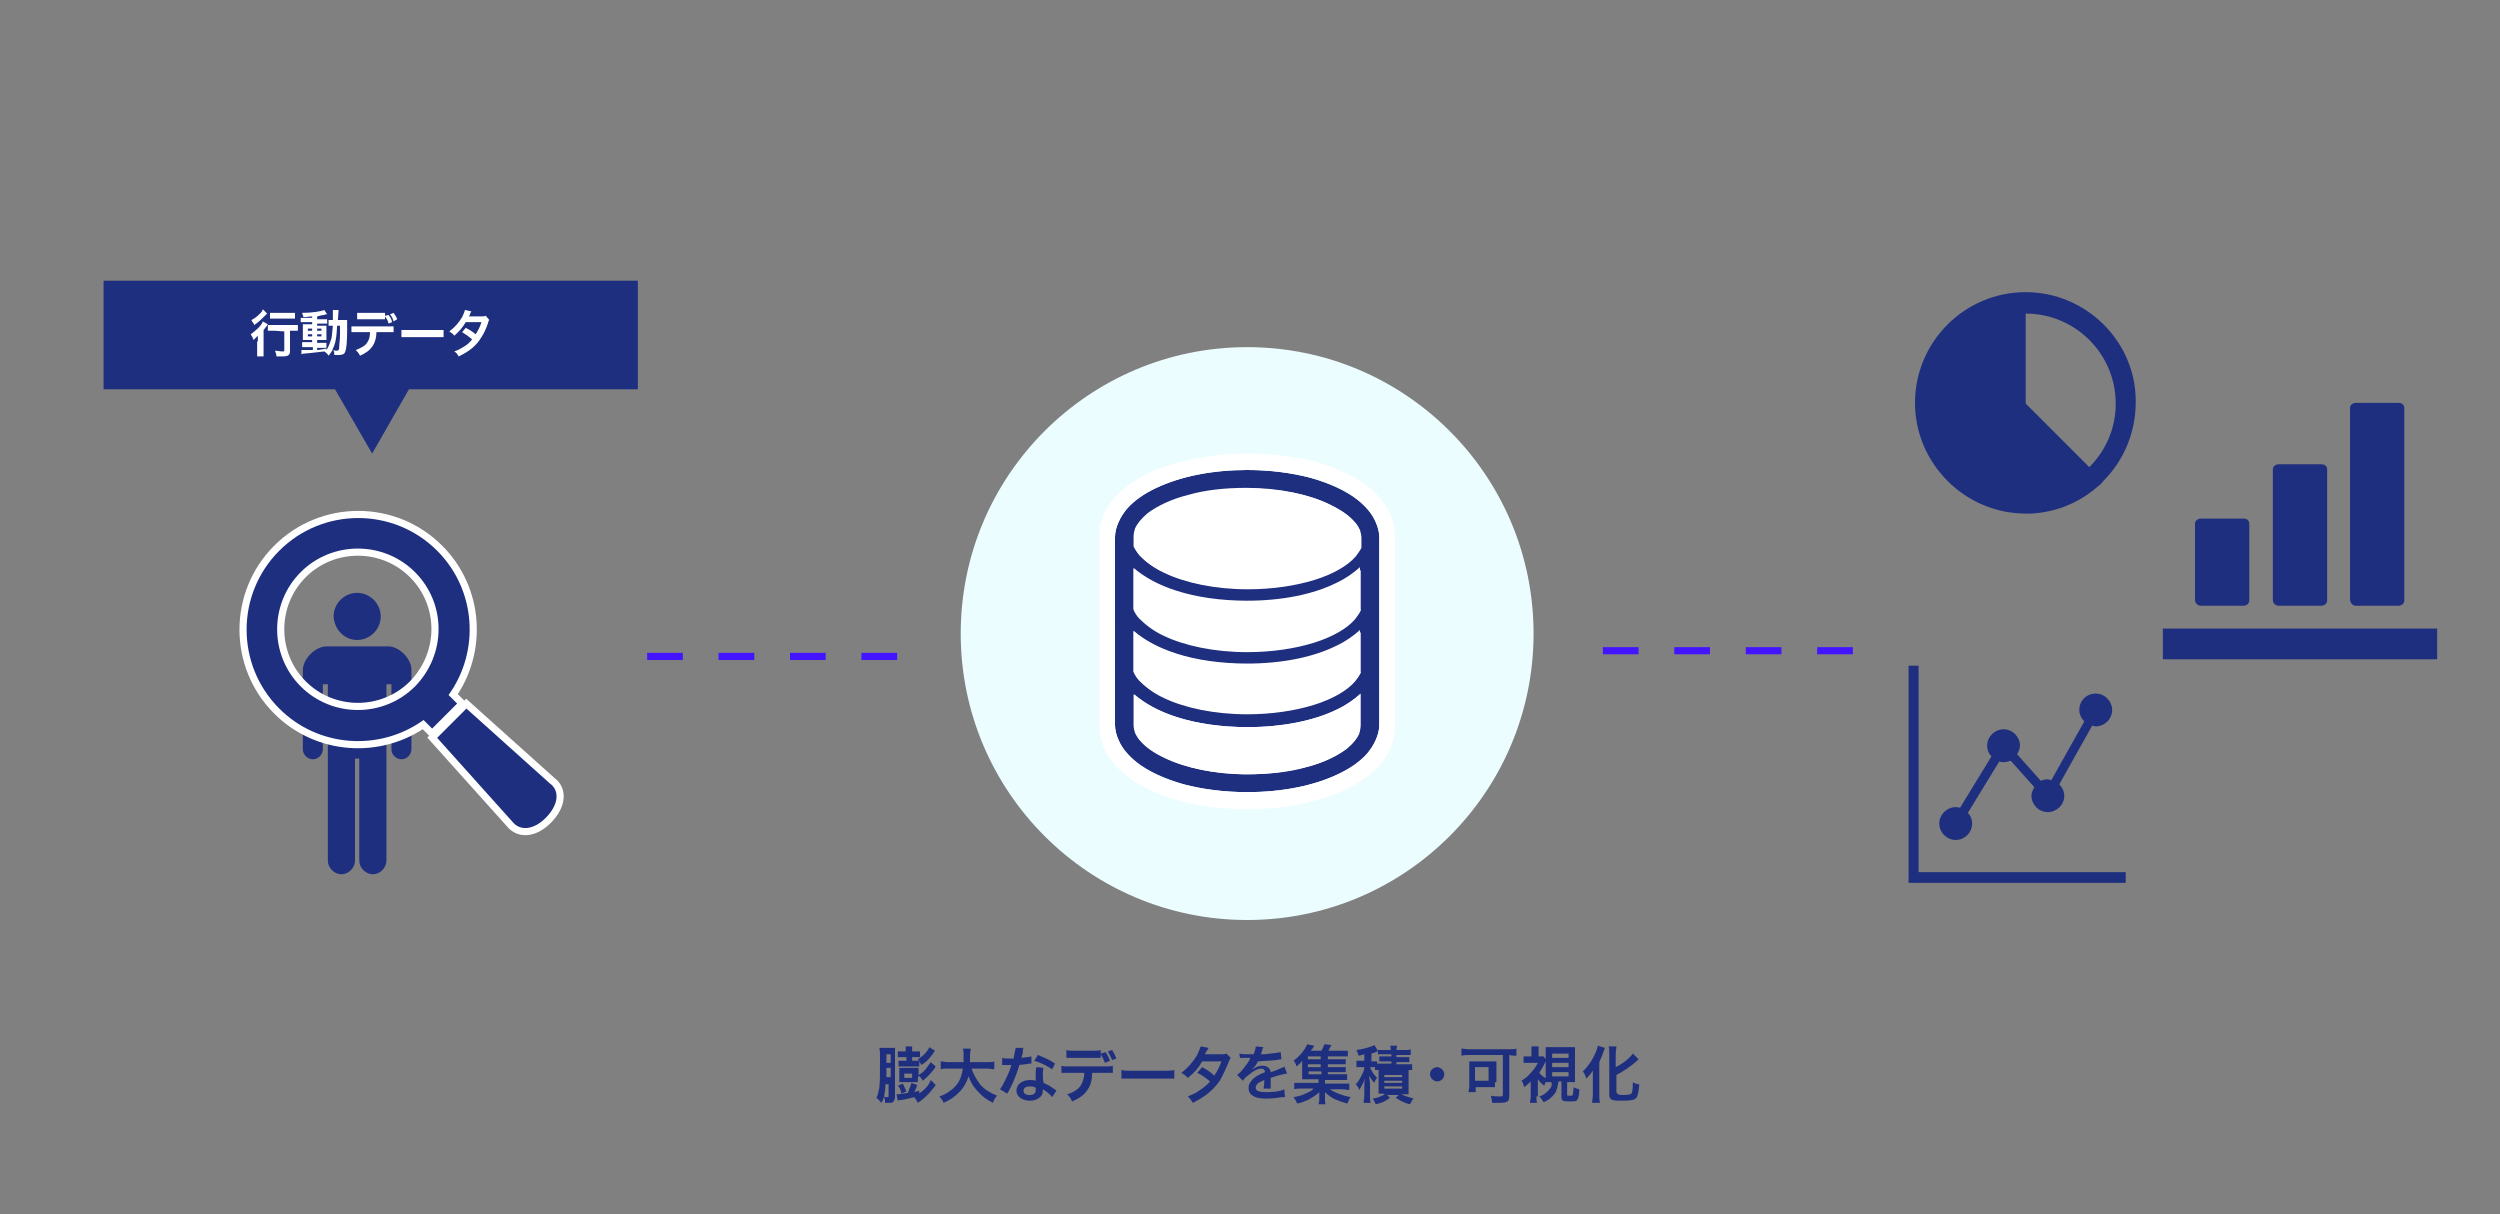 <?xml version="1.0" encoding="utf-8"?>
<!-- Generator: Adobe Illustrator 25.3.1, SVG Export Plug-In . SVG Version: 6.00 Build 0)  -->
<svg version="1.1" id="レイヤー_1" xmlns="http://www.w3.org/2000/svg" xmlns:xlink="http://www.w3.org/1999/xlink" x="0px"
	 y="0px" viewBox="0 0 350 170" style="enable-background:new 0 0 350 170;" xml:space="preserve">
<rect x="0" y="0" width="350" height="170" fill="#808080" stroke="none"/>
<style type="text/css">
	.st0{fill:#1F2F7F;}
	.st1{fill:#EBFDFF;}
	.st2{fill:#FFFFFF;}
	.st3{fill:#4315FF;}
	.st4{fill:none;stroke:#FFFFFF;stroke-width:2;}
</style>
<g>
	<path class="st0" d="M50,89.6c1.8,0,3.3-1.5,3.3-3.3c0-1.8-1.5-3.3-3.3-3.3c-1.8,0-3.3,1.5-3.3,3.3C46.8,88.1,48.2,89.6,50,89.6z"
		/>
	<path class="st0" d="M54.4,90.5h-8.7c-1.6,0-3.3,1.8-3.3,3.3v11.1c0,0.8,0.7,1.4,1.4,1.4c0.8,0,1.4-0.7,1.4-1.4v-9.1h0.7v24.7
		c0,1,0.9,1.9,1.9,1.9s1.9-0.9,1.9-1.9v-14.3h0.6v14.3c0,1,0.9,1.9,1.9,1.9s1.9-0.9,1.9-1.9V95.8h0.7v9.1c0,0.8,0.7,1.4,1.4,1.4
		c0.8,0,1.4-0.7,1.4-1.4V93.9C57.7,92.3,55.9,90.5,54.4,90.5z"/>
</g>
<circle class="st1" cx="174.6" cy="88.7" r="40.1"/>
<g>
	<g>
		<path class="st2" d="M190.5,97.2c-0.9,0.8-2,1.6-3.3,2.2c-3.3,1.5-7.7,2.5-12.5,2.5c-3.6,0-7-0.5-9.9-1.4c-2.5-0.8-4.5-1.9-6-3.2
			v4.3c0,0.4,0.1,0.7,0.2,1.1c0.2,0.4,0.4,0.8,0.8,1.2c0.7,0.8,1.8,1.6,3.3,2.3c2.9,1.4,7,2.3,11.6,2.3c3,0,5.8-0.4,8.2-1
			s4.4-1.6,5.7-2.6c0.9-0.7,1.5-1.4,1.7-2.1c0.2-0.4,0.2-0.8,0.2-1.1l0,0V97.2z"/>
		<path class="st2" d="M190.5,97.2v4.4l0,0c0,0.4-0.1,0.7-0.2,1.1c-0.3,0.7-0.9,1.4-1.7,2.1c-1.3,1-3.3,2-5.7,2.6
			c-2.4,0.7-5.2,1-8.2,1l0,0l0,0c-4.6,0-8.7-0.9-11.6-2.3c-1.4-0.7-2.6-1.5-3.3-2.3c-0.4-0.4-0.6-0.8-0.8-1.2
			c-0.2-0.4-0.2-0.8-0.2-1.1v-4.3c1.5,1.3,3.5,2.4,6,3.2c2.8,0.9,6.2,1.4,9.9,1.4c4.9,0,9.3-0.9,12.5-2.5
			C188.5,98.7,189.6,98,190.5,97.2 M192.8,91.9l-3.9,3.6c-0.7,0.7-1.7,1.3-2.8,1.8c-3.1,1.4-7.2,2.2-11.5,2.2
			c-3.3,0-6.5-0.5-9.2-1.3c-2.2-0.7-4-1.6-5.1-2.7l-3.9-3.5v5.3v4.3c0,0.7,0.1,1.4,0.4,2c0.3,0.6,0.7,1.2,1.2,1.8
			c0.9,1.1,2.3,2,4,2.8c3.4,1.6,7.8,2.5,12.5,2.5c3.1,0,6.2-0.4,8.8-1.1s4.9-1.8,6.5-3c1.2-0.9,2-1.9,2.5-3c0.3-0.7,0.4-1.3,0.4-2
			v-4.4L192.8,91.9L192.8,91.9z"/>
	</g>
	<g>
		<path class="st2" d="M174.6,84.3c-3.6,0-7-0.5-9.9-1.4c-2.5-0.8-4.5-1.9-6-3.2v5.7c0.2,0.4,0.4,0.8,0.8,1.2
			c0.8,0.8,1.9,1.7,3.4,2.4c2.9,1.4,7.1,2.3,11.7,2.3c3.5,0,6.7-0.5,9.3-1.3s4.7-2,5.8-3.3c0.3-0.4,0.6-0.8,0.8-1.2v-5.7
			c-0.9,0.8-2,1.6-3.3,2.2C183.9,83.3,179.5,84.3,174.6,84.3z"/>
		<path class="st2" d="M190.5,79.6v5.7c-0.2,0.4-0.4,0.8-0.8,1.2c-1.1,1.3-3.2,2.5-5.8,3.3s-5.8,1.3-9.3,1.3l0,0l0,0
			c-4.6,0-8.8-0.9-11.7-2.3c-1.5-0.7-2.6-1.5-3.4-2.4c-0.3-0.4-0.6-0.8-0.8-1.2v-5.7c1.5,1.3,3.5,2.4,6,3.2c2.8,0.9,6.2,1.4,9.9,1.4
			c4.9,0,9.3-0.9,12.5-2.5C188.5,81.2,189.6,80.4,190.5,79.6 M192.8,74.3l-3.9,3.6c-0.7,0.7-1.7,1.3-2.8,1.8
			c-3.1,1.4-7.2,2.2-11.5,2.2c-3.3,0-6.5-0.5-9.2-1.3c-2.2-0.7-4-1.6-5.1-2.7l-3.9-3.5v5.3v5.7v0.5l0.2,0.5c0.3,0.6,0.7,1.2,1.2,1.7
			c1,1.1,2.4,2.1,4.1,2.9c3.4,1.6,7.9,2.5,12.7,2.5c3.6,0,7.1-0.5,10-1.5c3-0.9,5.4-2.3,6.8-4c0.5-0.5,0.9-1.1,1.2-1.7l0.2-0.5v-0.5
			v-5.7V74.3L192.8,74.3z"/>
	</g>
	<g>
		<path class="st2" d="M174.6,93c-3.6,0-7-0.5-9.9-1.4c-2.5-0.8-4.5-1.9-6-3.2v5.7c0.2,0.4,0.4,0.8,0.8,1.2c0.8,0.8,1.9,1.7,3.4,2.4
			c2.9,1.4,7.1,2.3,11.7,2.3c3.5,0,6.7-0.5,9.3-1.3s4.7-2,5.8-3.3c0.3-0.4,0.6-0.8,0.8-1.2v-5.7c-0.9,0.8-2,1.6-3.3,2.2
			C183.9,92.1,179.5,93,174.6,93z"/>
		<path class="st2" d="M190.5,88.4v5.7c-0.2,0.4-0.4,0.8-0.8,1.2c-1.1,1.3-3.2,2.5-5.8,3.3s-5.8,1.3-9.3,1.3l0,0l0,0
			c-4.6,0-8.8-0.9-11.7-2.3c-1.5-0.7-2.6-1.5-3.4-2.4c-0.3-0.4-0.6-0.8-0.8-1.2v-5.7c1.5,1.3,3.5,2.4,6,3.2c2.8,0.9,6.2,1.4,9.9,1.4
			c4.9,0,9.3-0.9,12.5-2.5C188.5,89.9,189.6,89.2,190.5,88.4 M192.8,83.1l-3.9,3.6c-0.7,0.7-1.7,1.3-2.8,1.8
			c-3.1,1.4-7.2,2.2-11.5,2.2c-3.3,0-6.5-0.5-9.2-1.3c-2.2-0.7-4-1.6-5.1-2.7l-3.9-3.5v5.3v5.7v0.5l0.2,0.5c0.3,0.6,0.7,1.2,1.2,1.7
			c1,1.1,2.4,2.1,4.1,2.9c3.4,1.6,7.9,2.5,12.7,2.5c3.6,0,7.1-0.5,10-1.5c3-0.9,5.4-2.4,6.8-4c0.5-0.5,0.9-1.1,1.2-1.7l0.2-0.5v-0.5
			v-5.7V83.1L192.8,83.1z"/>
	</g>
	<g>
		<path class="st2" d="M189.5,72.9c-0.7-0.8-1.8-1.6-3.3-2.3c-2.9-1.4-7-2.3-11.6-2.3c-3,0-5.8,0.4-8.2,1s-4.4,1.6-5.7,2.6
			c-0.9,0.7-1.5,1.4-1.7,2.1c-0.2,0.4-0.2,0.8-0.2,1.1v1.4c0.2,0.4,0.4,0.8,0.8,1.2c0.8,0.8,1.9,1.7,3.4,2.4
			c2.9,1.4,7.1,2.3,11.7,2.3c3.5,0,6.7-0.5,9.3-1.3s4.7-2,5.8-3.3c0.3-0.4,0.6-0.8,0.8-1.2v-1.4c0-0.4-0.1-0.7-0.2-1.1
			C190.1,73.7,189.8,73.3,189.5,72.9z"/>
		<path class="st2" d="M174.7,68.4c4.6,0,8.7,0.9,11.6,2.3c1.4,0.7,2.6,1.5,3.3,2.3c0.4,0.4,0.6,0.8,0.8,1.2
			c0.2,0.4,0.2,0.8,0.2,1.1v1.4c-0.2,0.4-0.4,0.8-0.8,1.2c-1.1,1.3-3.2,2.5-5.8,3.3s-5.8,1.3-9.3,1.3l0,0l0,0
			c-4.6,0-8.8-0.9-11.7-2.3c-1.5-0.7-2.6-1.5-3.4-2.4c-0.3-0.4-0.6-0.8-0.8-1.2v-1.4c0-0.4,0.1-0.7,0.2-1.1c0.3-0.7,0.9-1.4,1.7-2.1
			c1.3-1,3.3-2,5.7-2.6C168.8,68.7,171.6,68.4,174.7,68.4C174.6,68.4,174.6,68.4,174.7,68.4C174.6,68.4,174.6,68.4,174.7,68.4
			 M174.7,66L174.7,66L174.7,66c-3.1,0-6.2,0.4-8.8,1.1s-4.9,1.8-6.5,3c-1.2,0.9-2,1.9-2.5,3c-0.3,0.7-0.4,1.3-0.4,2v1.4V77l0.2,0.5
			c0.3,0.6,0.7,1.2,1.2,1.7c1,1.1,2.4,2.1,4.1,2.9c3.4,1.6,7.9,2.5,12.7,2.5c3.6,0,7.1-0.5,10-1.5c3-0.9,5.4-2.4,6.8-4
			c0.5-0.5,0.9-1.1,1.2-1.7l0.2-0.5v-0.5V75c0-0.7-0.1-1.4-0.4-2c-0.3-0.6-0.7-1.2-1.2-1.8c-0.9-1.1-2.3-2-4-2.8
			C183.8,66.9,179.4,66,174.7,66L174.7,66z"/>
	</g>
	<g>
		<path class="st0" d="M190.1,70c-1.7-1.3-3.9-2.3-6.6-3.1c-2.6-0.7-5.7-1.1-8.9-1.1c-4.9,0-9.3,0.9-12.7,2.5
			c-1.7,0.8-3.1,1.7-4.1,2.9c-0.5,0.6-0.9,1.2-1.2,1.9c-0.3,0.7-0.5,1.4-0.5,2.1v26.3c0,0.7,0.2,1.5,0.5,2.1
			c0.5,1.2,1.4,2.2,2.5,3.1c1.7,1.3,3.9,2.3,6.6,3.1c2.6,0.7,5.7,1.1,8.9,1.1c4.9,0,9.3-0.9,12.7-2.5c1.7-0.8,3.1-1.7,4.1-2.9
			c0.5-0.6,0.9-1.2,1.2-1.9c0.3-0.7,0.5-1.4,0.5-2.1V75.2c0-0.7-0.2-1.5-0.5-2.1C192.1,71.9,191.2,70.9,190.1,70z M190.3,102.7
			c-0.3,0.7-0.9,1.4-1.7,2.1c-1.3,1-3.3,2-5.7,2.6c-2.4,0.7-5.2,1-8.2,1c-4.6,0-8.7-0.9-11.6-2.3c-1.4-0.7-2.6-1.5-3.3-2.3
			c-0.4-0.4-0.6-0.8-0.8-1.2c-0.2-0.4-0.2-0.8-0.2-1.1v-4.3c1.5,1.3,3.5,2.4,6,3.2c2.8,0.9,6.2,1.4,9.9,1.4c4.9,0,9.3-0.9,12.5-2.5
			c1.3-0.6,2.4-1.4,3.3-2.2v4.4l0,0C190.5,101.9,190.4,102.3,190.3,102.7z M190.5,94.1c-0.2,0.4-0.4,0.8-0.8,1.2
			c-1.1,1.3-3.2,2.5-5.8,3.3s-5.8,1.3-9.3,1.3c-4.6,0-8.8-0.9-11.7-2.3c-1.5-0.7-2.6-1.5-3.4-2.4c-0.3-0.4-0.6-0.8-0.8-1.2v-5.7
			c1.5,1.3,3.5,2.4,6,3.2c2.8,0.9,6.2,1.4,9.9,1.4c4.9,0,9.3-0.9,12.5-2.5c1.3-0.6,2.4-1.4,3.3-2.2v5.9H190.5z M190.5,85.3
			c-0.2,0.4-0.4,0.8-0.8,1.2c-1.1,1.3-3.2,2.5-5.8,3.3s-5.8,1.3-9.3,1.3c-4.6,0-8.8-0.9-11.7-2.3c-1.5-0.7-2.6-1.5-3.4-2.4
			c-0.3-0.4-0.6-0.8-0.8-1.2v-5.7c1.5,1.3,3.5,2.4,6,3.2c2.8,0.9,6.2,1.4,9.9,1.4c4.9,0,9.3-0.9,12.5-2.5c1.3-0.6,2.4-1.4,3.3-2.2
			v5.9H190.5z M190.5,76.6c-0.2,0.4-0.4,0.8-0.8,1.2c-1.1,1.3-3.2,2.5-5.8,3.3s-5.8,1.3-9.3,1.3c-4.6,0-8.8-0.9-11.7-2.3
			c-1.5-0.7-2.6-1.5-3.4-2.4c-0.3-0.4-0.6-0.8-0.8-1.2v-1.4c0-0.4,0.1-0.7,0.2-1.1c0.3-0.7,0.9-1.4,1.7-2.1c1.3-1,3.3-2,5.7-2.6
			c2.4-0.7,5.2-1,8.2-1c4.6,0,8.7,0.9,11.6,2.3c1.4,0.7,2.6,1.5,3.3,2.3c0.4,0.4,0.6,0.8,0.8,1.2c0.2,0.4,0.2,0.8,0.2,1.1v1.4H190.5
			z"/>
		<path class="st2" d="M174.6,65.8c3.2,0,6.2,0.4,8.9,1.1c2.6,0.7,4.9,1.7,6.6,3.1c1.1,0.9,2,1.9,2.5,3.1c0.3,0.7,0.5,1.4,0.5,2.1
			v26.3c0,0.7-0.2,1.5-0.5,2.1c-0.3,0.7-0.7,1.3-1.2,1.9c-1,1.1-2.4,2.1-4.1,2.9c-3.3,1.6-7.8,2.5-12.7,2.5c-3.2,0-6.2-0.4-8.9-1.1
			c-2.6-0.7-4.9-1.7-6.6-3.1c-1.1-0.9-2-1.9-2.5-3.1c-0.3-0.7-0.5-1.4-0.5-2.1V75.2c0-0.7,0.2-1.5,0.5-2.1c0.3-0.7,0.7-1.3,1.2-1.9
			c1-1.1,2.4-2.1,4.1-2.9C165.3,66.7,169.7,65.8,174.6,65.8 M174.6,68.4L174.6,68.4c-3,0-5.8,0.4-8.2,1S162,71,160.7,72
			c-0.9,0.7-1.5,1.4-1.7,2.1c-0.2,0.4-0.2,0.8-0.2,1.1v1.4c0.2,0.4,0.4,0.8,0.8,1.2c0.8,0.8,1.9,1.7,3.4,2.4
			c2.9,1.4,7.1,2.3,11.7,2.3l0,0l0,0c3.5,0,6.7-0.5,9.3-1.3s4.7-2,5.8-3.3c0.3-0.4,0.6-0.8,0.8-1.2v-1.4c0-0.4-0.1-0.7-0.2-1.1
			c-0.2-0.4-0.4-0.8-0.8-1.2c-0.7-0.8-1.8-1.6-3.3-2.3C183.3,69.2,179.2,68.4,174.6,68.4L174.6,68.4 M174.6,84.3
			c-3.6,0-7-0.5-9.9-1.4c-2.5-0.8-4.5-1.9-6-3.2v5.7c0.2,0.4,0.4,0.8,0.8,1.2c0.8,0.8,1.9,1.7,3.4,2.4c2.9,1.4,7.1,2.3,11.7,2.3l0,0
			l0,0c3.5,0,6.7-0.5,9.3-1.3s4.7-2,5.8-3.3c0.3-0.4,0.6-0.8,0.8-1.2v-5.7c-0.9,0.8-2,1.6-3.3,2.2C183.9,83.3,179.5,84.3,174.6,84.3
			 M174.6,93c-3.6,0-7-0.5-9.9-1.4c-2.5-0.8-4.5-1.9-6-3.2v5.7c0.2,0.4,0.4,0.8,0.8,1.2c0.8,0.8,1.9,1.7,3.4,2.4
			c2.9,1.4,7.1,2.3,11.7,2.3l0,0l0,0c3.5,0,6.7-0.5,9.3-1.3s4.7-2,5.8-3.3c0.3-0.4,0.6-0.8,0.8-1.2v-5.7c-0.9,0.8-2,1.6-3.3,2.2
			C183.9,92.1,179.5,93,174.6,93 M174.6,101.8c-3.6,0-7-0.5-9.9-1.4c-2.5-0.8-4.5-1.9-6-3.2v4.3c0,0.4,0.1,0.7,0.2,1.1
			c0.2,0.4,0.4,0.8,0.8,1.2c0.7,0.8,1.8,1.6,3.3,2.3c2.9,1.4,7,2.3,11.6,2.3l0,0l0,0c3,0,5.8-0.4,8.2-1s4.4-1.6,5.7-2.6
			c0.9-0.7,1.5-1.4,1.7-2.1c0.2-0.4,0.2-0.8,0.2-1.1l0,0v-4.4c-0.9,0.8-2,1.6-3.3,2.2C183.9,100.9,179.5,101.8,174.6,101.8
			 M174.6,63.5L174.6,63.5L174.6,63.5c-5.1,0-9.9,1-13.7,2.7c-2,1-3.6,2.1-4.8,3.4c-0.7,0.8-1.2,1.6-1.6,2.5c-0.4,1-0.6,2-0.6,3.1
			v26.3c0,1,0.2,2.1,0.6,3.1c0.6,1.5,1.7,2.8,3.2,4c1.9,1.5,4.4,2.6,7.4,3.5c2.9,0.8,6.2,1.2,9.5,1.2c5.1,0,10-1,13.7-2.7
			c2-1,3.6-2.1,4.8-3.4c0.7-0.8,1.2-1.6,1.6-2.5c0.4-1,0.6-2,0.6-3.1V75.2c0-1-0.2-2.1-0.6-3.1c-0.6-1.5-1.7-2.8-3.2-4
			c-1.9-1.5-4.4-2.6-7.4-3.5C181.2,63.9,177.9,63.5,174.6,63.5L174.6,63.5z M161.1,75.9v-0.7c0,0,0-0.1,0.1-0.2s0.3-0.6,1-1.2
			c1.1-0.9,2.8-1.7,4.9-2.2c2.3-0.6,4.9-0.9,7.6-0.9c4,0,7.9,0.7,10.6,2c1.5,0.7,2.2,1.4,2.5,1.7c0.2,0.3,0.3,0.4,0.4,0.6
			c0.1,0.1,0.1,0.2,0.1,0.2v0.7c-0.1,0.1-0.1,0.2-0.2,0.2c-0.9,1-2.6,2-4.8,2.6c-2.5,0.8-5.5,1.2-8.6,1.2l0,0c-4,0-7.9-0.8-10.7-2.1
			c-1.1-0.5-2.1-1.2-2.6-1.8C161.2,76.1,161.1,76,161.1,75.9L161.1,75.9z M161.1,84.7v-0.8c0.9,0.4,1.9,0.8,3,1.2
			c3.2,1,6.8,1.5,10.6,1.5l0,0c5.1,0,9.9-1,13.5-2.7l0,0v0.8c-0.1,0.1-0.1,0.2-0.2,0.2c-0.9,1-2.6,2-4.8,2.6
			c-2.5,0.8-5.5,1.2-8.6,1.2c-4.1,0-8-0.8-10.7-2.1c-1.1-0.5-2.1-1.2-2.6-1.8C161.2,84.9,161.1,84.8,161.1,84.7L161.1,84.7z
			 M174.6,95.4L174.6,95.4L174.6,95.4c5.1,0,9.9-1,13.5-2.7l0,0v0.8c-0.1,0.1-0.1,0.2-0.2,0.3c-0.9,1-2.6,2-4.8,2.6
			c-2.5,0.8-5.5,1.2-8.6,1.2c-4.1,0-8-0.8-10.7-2.1c-1.2-0.5-2.1-1.2-2.6-1.8c-0.1-0.1-0.1-0.2-0.2-0.2v-0.8c0.9,0.4,1.9,0.8,3,1.2
			C167.2,94.8,170.9,95.4,174.6,95.4L174.6,95.4z M174.6,106.1c-4,0-7.9-0.7-10.6-2c-1.5-0.7-2.2-1.4-2.5-1.7
			c-0.2-0.3-0.3-0.4-0.4-0.6c-0.1-0.1-0.1-0.2-0.1-0.2v-0.1c0.9,0.4,1.9,0.8,3,1.2c3.2,1,6.8,1.5,10.6,1.5l0,0l0,0
			c5.1,0,9.9-1,13.5-2.7l0,0v0.1c0,0,0,0.1-0.1,0.2s-0.3,0.6-1,1.2c-1.1,0.9-2.8,1.7-4.9,2.2C179.9,105.7,177.3,106.1,174.6,106.1
			L174.6,106.1z"/>
	</g>
</g>
<path class="st3" d="M125.6,92.4h-5v-1h5V92.4z M115.6,92.4h-5v-1h5V92.4z M105.6,92.4h-5v-1h5V92.4z M95.6,92.4h-5v-1h5V92.4z"/>
<path class="st3" d="M259.4,91.6h-5v-1h5V91.6z M249.4,91.6h-5v-1h5V91.6z M239.4,91.6h-5v-1h5V91.6z M229.4,91.6h-5v-1h5V91.6z"/>
<g>
	<g>
		<path class="st0" d="M124,151.6c-0.1,1.5-0.2,2.1-0.6,2.8c-0.3-0.3-0.4-0.5-0.7-0.7c0.2-0.4,0.3-0.9,0.4-1.4
			c0.1-0.7,0.1-2.2,0.1-3.9c0-1.1,0-1.3-0.1-1.7c0.2,0,0.5,0,0.8,0h0.7c0.4,0,0.6,0,0.7,0c0,0.2,0,0.3,0,0.8v6
			c0,0.4-0.1,0.6-0.3,0.8c-0.1,0.1-0.3,0.1-0.7,0.1c-0.1,0-0.2,0-0.4,0c0-0.4,0-0.6-0.2-0.9c0.2,0.1,0.4,0.1,0.5,0.1
			c0.2,0,0.2,0,0.2-0.2v-1.6H124V151.6z M124.1,149.6v1.2l0,0h0.6v-1.3h-0.6V149.6z M124.7,147.6h-0.6v1.2h0.6V147.6z M131,151.9
			c-0.1,0.1-0.1,0.2-0.3,0.4c-0.6,0.8-1.3,1.5-2.2,2.1c-0.2-0.4-0.3-0.5-0.5-0.8c-0.5,0.1-1.5,0.4-1.9,0.4c-0.2,0-0.2,0-0.4,0.1
			l-0.2-0.9h0.1c0.3,0,0.8-0.1,1.5-0.2c0.2-0.6,0.4-1,0.5-1.4l0.8,0.3c-0.1,0.4-0.3,0.8-0.4,1c0.2-0.1,0.4-0.1,0.7-0.2v0.4
			c0.7-0.5,1.4-1.2,1.6-1.9L131,151.9z M126.4,148c-0.5,0-0.5,0-0.7,0v-0.8c0.2,0,0.4,0,0.7,0h0.4v-0.1c0-0.2,0-0.4,0-0.6h0.9
			c0,0.2,0,0.3,0,0.6v0.1h0.4c0.3,0,0.5,0,0.7,0v0.8c-0.2,0-0.3,0-0.7,0h-0.4v0.5h0.4c0.3,0,0.5,0,0.6,0c-0.1-0.1-0.1-0.1-0.2-0.2
			c0.6-0.4,1-0.7,1.4-1.3c0.1-0.2,0.2-0.3,0.2-0.4l0.8,0.5c-0.1,0.1-0.1,0.1-0.2,0.3c-0.6,0.8-0.9,1.2-1.7,1.7
			c-0.1-0.2-0.1-0.2-0.3-0.5v0.7c-0.2,0-0.4,0-0.7,0h-1.5c-0.3,0-0.5,0-0.7,0v-0.8c0.1,0,0.1,0,0.7,0h0.4V148H126.4z M126.2,153.1
			c-0.1-0.5-0.2-0.8-0.5-1.1l0.7-0.3c0.2,0.4,0.3,0.7,0.5,1.1L126.2,153.1z M128.5,151c0,0.2,0,0.4,0,0.5c-0.2,0-0.3,0-0.6,0h-1.4
			c-0.3,0-0.4,0-0.6,0c0-0.2,0-0.3,0-0.6V150c0-0.3,0-0.4,0-0.5c0.2,0,0.3,0,0.6,0h1.5c0.3,0,0.4,0,0.6,0c0,0.2,0,0.3,0,0.5v0.5
			c0.5-0.3,0.9-0.6,1.2-1.1c0.2-0.3,0.4-0.5,0.5-0.7l0.7,0.6c-0.1,0.1-0.1,0.1-0.1,0.2c-0.6,0.8-1,1.2-1.7,1.8
			c-0.2-0.3-0.3-0.5-0.6-0.7L128.5,151L128.5,151z M126.6,150.9h1.1v-0.6h-1.1V150.9z"/>
		<path class="st0" d="M136,149.5c0.2,0.8,0.7,1.6,1.2,2.3c0.6,0.7,1.4,1.2,2.4,1.6c-0.3,0.3-0.4,0.5-0.6,1
			c-0.9-0.5-1.5-0.9-2.1-1.6c-0.6-0.6-1-1.3-1.3-2.1c-0.3,0.9-0.7,1.6-1.4,2.3c-0.6,0.6-1.2,1-2.1,1.4c-0.1-0.3-0.3-0.6-0.6-0.9
			c0.6-0.2,1-0.4,1.4-0.7c1.2-0.8,1.7-1.8,1.9-3.2h-2c-0.5,0-0.8,0-1.1,0.1v-1.1c0.3,0,0.6,0.1,1.1,0.1h2.1c0-0.4,0-0.6,0-1
			s0-0.6-0.1-0.9h1.1c0,0.3-0.1,0.4-0.1,1c0,0.4,0,0.6,0,0.9h2.3c0.5,0,0.8,0,1.1-0.1v1.1c-0.3,0-0.6-0.1-1.1-0.1H136V149.5z"/>
		<path class="st0" d="M143.3,146.7c-0.1,0.2-0.1,0.2-0.1,0.6c0,0.2-0.1,0.4-0.2,0.8c0.6-0.1,1-0.1,1.4-0.2v1c-0.1,0-0.1,0-0.3,0
			c-0.3,0.1-0.8,0.1-1.4,0.2c-0.2,0.9-0.6,1.7-0.9,2.5c-0.2,0.4-0.3,0.6-0.6,1.2c-0.1,0.2-0.1,0.2-0.2,0.3l-1-0.6
			c0.3-0.4,0.5-0.8,0.8-1.4c0.3-0.7,0.5-1,0.8-2c-0.4,0-0.4,0-0.5,0s-0.2,0-0.3,0h-0.5v-1c0.3,0.1,0.6,0.1,1.2,0.1
			c0.1,0,0.2,0,0.4,0c0.1-0.6,0.2-1.1,0.3-1.5L143.3,146.7z M147.3,153.6c-0.3-0.4-0.8-0.8-1.3-1.1c0,0.1,0,0.1,0,0.2
			c0,0.3-0.1,0.7-0.4,0.9c-0.3,0.3-0.8,0.5-1.4,0.5c-1.1,0-1.9-0.6-1.9-1.4c0-0.9,0.8-1.5,1.9-1.5c0.3,0,0.4,0,0.8,0.1
			c0-0.4,0-0.7,0-1s0-0.6,0.1-0.9l1,0.1c-0.1,0.3-0.1,0.5-0.1,0.9c0,0.3,0,0.7,0.1,1.2c0.6,0.3,0.7,0.3,1.4,0.8
			c0.1,0.1,0.2,0.1,0.3,0.2c0.1,0.1,0.1,0.1,0.1,0.1L147.3,153.6z M144.2,152.1c-0.6,0-0.9,0.2-0.9,0.6c0,0.4,0.3,0.6,0.8,0.6
			c0.6,0,0.9-0.2,0.9-0.7c0-0.1,0-0.3,0-0.3C144.7,152.1,144.5,152.1,144.2,152.1z M147.3,149.7c-0.8-0.5-1.5-0.9-2.5-1.2l0.5-0.8
			c1,0.4,1.7,0.7,2.4,1.2L147.3,149.7z"/>
		<path class="st0" d="M152.9,150.2c0,1-0.2,1.7-0.6,2.3c-0.5,0.8-1.1,1.2-2.2,1.7c-0.2-0.4-0.3-0.6-0.7-1c1-0.3,1.7-0.8,2-1.4
			c0.2-0.4,0.4-0.9,0.4-1.6h-2.1c-0.6,0-0.8,0-1.1,0v-1c0.3,0.1,0.5,0.1,1.1,0.1h5c0.6,0,0.8,0,1.1-0.1v1c-0.3,0-0.5,0-1.1,0H152.9z
			 M154.8,147.3c0.3,0.5,0.4,0.7,0.6,1.2l-0.7,0.3c-0.2-0.5-0.3-0.7-0.6-1.2v0.5c-0.3,0-0.5,0-1.1,0h-2.6c-0.6,0-0.8,0-1.1,0V147
			c0.3,0.1,0.5,0.1,1.1,0.1h2.6c0.6,0,0.8,0,1.1-0.1v0.5L154.8,147.3z M155.7,148.4c-0.2-0.4-0.3-0.7-0.6-1.2l0.6-0.2
			c0.3,0.5,0.4,0.7,0.6,1.2L155.7,148.4z"/>
		<path class="st0" d="M157,149.8c0.4,0.1,0.5,0.1,1.4,0.1h4.6c0.9,0,1,0,1.4-0.1v1.2c-0.3,0-0.4,0-1.4,0h-4.6c-1,0-1.1,0-1.4,0
			V149.8z"/>
		<path class="st0" d="M172.3,148.1c-0.1,0.1-0.1,0.2-0.3,0.6c-0.3,0.8-0.8,1.8-1.1,2.4c-0.9,1.4-2.1,2.4-3.9,3.3
			c-0.3-0.5-0.4-0.6-0.7-0.9c0.7-0.3,1.2-0.5,1.7-0.9c0.6-0.4,1-0.7,1.4-1.2c-0.6-0.5-1.1-0.9-1.8-1.2l0.7-0.8
			c0.7,0.4,1.1,0.6,1.7,1.2c0.4-0.6,0.7-1.2,1-2h-2.7c-0.5,0.9-1.1,1.6-2,2.3c-0.3-0.3-0.4-0.4-0.9-0.7c0.9-0.7,1.6-1.5,2.2-2.5
			c0.2-0.5,0.4-0.9,0.5-1.2l1.1,0.2c-0.1,0.2-0.1,0.2-0.3,0.5c-0.1,0.2-0.2,0.3-0.2,0.4c0.1,0,0.1,0,2.2,0c0.4,0,0.5,0,0.8-0.1
			L172.3,148.1z"/>
		<path class="st0" d="M173.5,147.5c0.4,0.1,0.9,0.1,2,0.1c0.2-0.5,0.3-0.8,0.3-1.1l1.1,0.1c-0.1,0.1-0.1,0.1-0.3,0.8
			c0,0.1-0.1,0.1-0.1,0.2c0.1,0,0.1,0,0.5,0c1-0.1,1.8-0.2,2.3-0.3l0.1,1c-0.2,0-0.2,0-0.7,0.1c-0.6,0.1-1.7,0.1-2.6,0.2
			c-0.2,0.5-0.5,0.8-0.8,1.1l0,0c0.1,0,0.1,0,0.2-0.1c0.3-0.2,0.8-0.4,1.2-0.4c0.7,0,1.1,0.3,1.2,0.9c0.7-0.2,1.1-0.4,1.3-0.5
			c0.5-0.2,0.5-0.2,0.6-0.3l0.4,1c-0.2,0-0.5,0.1-1,0.2c-0.1,0-0.6,0.2-1.3,0.4v0.1c0,0.2,0,0.2,0,0.3s0,0.2,0,0.3s0,0.2,0,0.3
			c0,0.2,0,0.3,0,0.5h-1c0-0.2,0.1-0.6,0.1-1c0-0.1,0-0.1,0-0.2c-0.4,0.2-0.6,0.3-0.8,0.4c-0.3,0.2-0.4,0.5-0.4,0.7
			c0,0.4,0.4,0.6,1.5,0.6c1,0,1.9-0.1,2.5-0.4l0.1,1.1c-0.1,0-0.2,0-0.4,0c-0.6,0.1-1.4,0.2-2.2,0.2c-0.9,0-1.5-0.1-1.9-0.4
			c-0.4-0.2-0.6-0.6-0.6-1.1c0-0.4,0.1-0.6,0.4-1c0.4-0.5,0.9-0.8,1.9-1.2c0-0.3-0.2-0.5-0.5-0.5c-0.5,0-1.1,0.3-1.8,0.9
			c-0.4,0.3-0.6,0.5-0.8,0.8l-0.8-0.8c0.2-0.2,0.5-0.4,0.8-0.8c0.3-0.4,0.9-1.1,1-1.5c0-0.1,0-0.1,0.1-0.1H175c-0.1,0-0.9,0-1.1,0
			c-0.2,0-0.2,0-0.2,0h-0.1L173.5,147.5z"/>
		<path class="st0" d="M185.8,150.4h2c0.4,0,0.6,0,0.8,0v0.8c-0.2,0-0.4,0-0.8,0h-2.3v0.5h2.4c0.5,0,0.8,0,1,0v0.9
			c-0.3,0-0.5-0.1-1-0.1h-1.7c0.7,0.5,1.8,0.9,2.9,1.1c-0.2,0.2-0.2,0.3-0.3,0.5c0,0,0,0.1-0.1,0.2c0,0,0,0.1-0.1,0.2
			c-0.7-0.2-1.2-0.4-1.7-0.6c-0.6-0.3-1-0.6-1.4-1c0,0.2,0,0.5,0,0.6v0.5c0,0.3,0,0.4,0.1,0.6h-1c0-0.2,0.1-0.3,0.1-0.6v-0.5
			c0-0.2,0-0.4,0-0.6c-0.4,0.4-0.9,0.7-1.6,1.1c-0.5,0.2-0.9,0.4-1.5,0.5c-0.1-0.3-0.3-0.6-0.5-0.9c0.7-0.1,1.3-0.3,1.9-0.6
			c0.4-0.2,0.7-0.3,0.9-0.6h-1.7c-0.4,0-0.7,0-1,0.1v-0.9c0.2,0,0.4,0,1,0h2.4v-0.5H183c-0.3,0-0.5,0-0.7,0c0-0.2,0-0.4,0-0.7v-1.1
			c0-0.3,0-0.5,0-0.8c-0.2,0.3-0.4,0.5-0.8,0.8c-0.1-0.4-0.2-0.6-0.4-0.8c0.7-0.5,1.1-1,1.6-1.7c0.1-0.2,0.2-0.4,0.3-0.6l1,0.2
			c-0.3,0.5-0.3,0.5-0.5,0.7h1.5c0.2-0.3,0.3-0.6,0.4-0.9l1,0.1c-0.2,0.4-0.3,0.5-0.4,0.8h1.9c0.4,0,0.6,0,0.8,0v0.8
			c-0.2,0-0.4,0-0.7,0h-2.1v0.4h1.7c0.4,0,0.6,0,0.8,0v0.7c-0.3,0-0.4,0-0.8,0h-1.7v0.4h1.7c0.4,0,0.6,0,0.8,0v0.7
			c-0.2,0-0.4,0-0.8,0h-1.7v0.3H185.8z M184.9,147.9h-1.8v0.4h1.8V147.9z M184.9,149h-1.8v0.4h1.8V149z M183.2,150v0.4h1.8V150
			H183.2z"/>
		<path class="st0" d="M192.5,149.4c-0.2,0-0.3,0-0.5,0h-0.2c0.1,0.2,0.1,0.3,0.3,0.6c0.2,0.4,0.4,0.6,0.7,0.9
			c-0.2,0.2-0.3,0.4-0.4,0.7c-0.3-0.3-0.4-0.5-0.7-1c0,0.3,0,0.3,0.1,1v1.8c0,0.5,0,0.8,0.1,1h-1c0-0.3,0.1-0.6,0.1-1v-1.2
			c0-0.4,0-0.9,0.1-1.3c-0.2,0.7-0.5,1.2-0.8,1.7c-0.1-0.3-0.2-0.5-0.5-0.8c0.4-0.4,0.6-0.8,0.9-1.4c0.2-0.4,0.3-0.7,0.3-1h-0.4
			c-0.3,0-0.4,0-0.7,0v-0.9c0.2,0,0.4,0,0.7,0h0.4v-0.9c-0.3,0.1-0.4,0.1-0.8,0.2c-0.1-0.3-0.1-0.4-0.3-0.8c0.8-0.1,1.5-0.3,2.1-0.5
			c0.2-0.1,0.3-0.1,0.4-0.2l0.5,0.8c-0.1,0-0.1,0-0.1,0.1c-0.2,0.1-0.4,0.2-0.8,0.3v1.1h0.2c0.3,0,0.4,0,0.6,0v0.3
			c0.2,0,0.4,0,0.7,0h1.3v-0.3h-1c-0.4,0-0.5,0-0.7,0v-0.7c0.2,0,0.4,0,0.7,0h1v-0.3h-1.1c-0.4,0-0.5,0-0.8,0V147c0.2,0,0.5,0,0.8,0
			h1c0-0.3,0-0.4-0.1-0.6h1c0,0.2-0.1,0.3-0.1,0.6h1.2c0.3,0,0.6,0,0.8-0.1v0.8c-0.3,0-0.4,0-0.8,0h-1.2v0.3h1.1c0.3,0,0.5,0,0.7,0
			v0.7c-0.2,0-0.3,0-0.7,0h-1.1v0.3h1.4c0.4,0,0.6,0,0.8,0v0.8c-0.3,0-0.4,0-0.8,0h-3.6c-0.3,0-0.5,0-0.8,0L192.5,149.4L192.5,149.4
			z M193.7,153.1c-0.6,0-0.6,0-0.7,0c0-0.2,0-0.5,0-0.8v-1.8c0-0.4,0-0.5,0-0.7c0.2,0,0.4,0,0.7,0h2.8c0.4,0,0.6,0,0.7,0
			c0,0.2,0,0.4,0,0.8v1.8c0,0.4,0,0.6,0,0.8c-0.2,0-0.4,0-0.7,0h-0.3c0.6,0.3,1.1,0.4,1.7,0.6c-0.3,0.3-0.3,0.5-0.5,0.8
			c-0.9-0.2-1.3-0.5-2-0.9l0.4-0.4h-1.6l0.4,0.4c-0.7,0.5-1.1,0.7-2,0.9c-0.2-0.5-0.3-0.5-0.4-0.8c0.7-0.1,1.1-0.3,1.7-0.6h-0.2
			V153.1z M193.8,150.8h2.5v-0.3h-2.5V150.8z M193.8,151.6h2.5v-0.3h-2.5V151.6z M193.8,152.4h2.5v-0.3h-2.5V152.4z"/>
		<path class="st0" d="M202.2,150.4c0,0.6-0.5,1-1,1s-1-0.5-1-1c0-0.6,0.5-1,1-1S202.2,149.9,202.2,150.4z"/>
		<path class="st0" d="M205.7,147.7c-0.4,0-0.7,0-1.1,0.1v-1c0.3,0,0.6,0.1,1,0.1h5.6c0.4,0,0.8,0,1.1-0.1v1c-0.3,0-0.6,0-1-0.1v5.7
			c0,0.8-0.2,1-1.5,1c-0.2,0-0.6,0-0.9,0c0-0.3-0.1-0.7-0.2-1c0.5,0.1,0.9,0.1,1.3,0.1c0.3,0,0.4,0,0.4-0.3v-5.5H205.7z
			 M209.3,151.5c0,0.3,0,0.5,0,0.7c-0.1,0-0.2,0-0.3,0s-0.2,0-0.2,0c-0.1,0-0.2,0-0.2,0h-2v0.7h-1c0-0.3,0.1-0.5,0.1-0.8v-2.7
			c0-0.3,0-0.6,0-0.8c0.2,0,0.5,0,0.8,0h2.2c0.3,0,0.6,0,0.8,0c0,0.2,0,0.4,0,0.7v2.2H209.3z M206.5,151.3h1.9v-1.9h-1.9V151.3z"/>
		<path class="st0" d="M215.1,153.5c0,0.4,0,0.7,0.1,0.9h-1c0-0.3,0.1-0.6,0.1-0.9v-2.1c-0.3,0.3-0.5,0.5-0.9,0.8
			c-0.1-0.3-0.2-0.7-0.4-0.9c0.5-0.3,0.9-0.6,1.3-1.1c0.4-0.4,0.7-0.8,1-1.4H214c-0.3,0-0.4,0-0.7,0v-0.9c0.2,0,0.4,0,0.7,0h0.4
			v-0.7c0-0.2,0-0.4,0-0.7h1c0,0.2,0,0.4,0,0.7v0.7h0.3c0.2,0,0.4,0,0.4,0l0.4,0.5c-0.1,0.1-0.1,0.2-0.2,0.4
			c-0.2,0.4-0.5,0.9-0.8,1.4c0.3,0.4,0.7,0.6,1.1,0.9c-0.2,0.3-0.3,0.6-0.4,0.9c-0.4-0.3-0.6-0.5-0.9-0.9v2.4H215.1z M217.2,151.5
			c-0.3,0-0.5,0-0.8,0c0-0.2,0-0.6,0-0.9v-3.1c0-0.4,0-0.6,0-0.9c0.2,0,0.4,0,0.8,0h2.5c0.5,0,0.6,0,0.8,0c0,0.2,0,0.5,0,0.9v3.1
			c0,0.4,0,0.6,0,0.9c-0.2,0-0.6,0-0.8,0h-0.3v1.8c0,0.1,0.1,0.1,0.4,0.1s0.4,0,0.4-0.2c0-0.1,0.1-0.5,0.1-1
			c0.3,0.2,0.5,0.2,0.8,0.3c0,0.8-0.1,1.2-0.3,1.5c-0.1,0.2-0.4,0.2-1.1,0.2c-0.9,0-1.1-0.1-1.1-0.6v-2.2h-0.4
			c-0.1,0.6-0.2,1-0.4,1.5c-0.4,0.6-0.9,1.1-1.7,1.4c-0.2-0.3-0.3-0.5-0.6-0.8c0.7-0.2,1.2-0.7,1.5-1.1
			C217.2,152.2,217.3,151.9,217.2,151.5L217.2,151.5z M217.3,148.1h2.3v-0.6h-2.3V148.1z M217.3,149.4h2.3v-0.6h-2.3V149.4z
			 M217.3,150.7h2.3v-0.6h-2.3V150.7z"/>
		<path class="st0" d="M223,150.9c0-0.3,0-0.4,0-1c-0.2,0.3-0.6,0.8-0.9,1.1c-0.2-0.5-0.2-0.6-0.5-1c0.6-0.6,0.8-0.9,1.2-1.5
			c0.5-0.8,0.8-1.6,0.9-2.1l1,0.3c-0.1,0.2-0.1,0.3-0.2,0.5c-0.2,0.6-0.2,0.6-0.6,1.5v4.6c0,0.4,0,0.7,0.1,1.1h-1.1
			c0-0.4,0.1-0.7,0.1-1.1V150.9z M226.4,153c0,0.2,0.2,0.3,0.8,0.3c0.8,0,1.1-0.1,1.2-0.2c0.1-0.2,0.2-0.5,0.2-1.6
			c0.3,0.2,0.6,0.3,0.9,0.3c-0.1,1.1-0.2,1.6-0.4,1.9c-0.3,0.3-0.7,0.4-2.1,0.4s-1.7-0.1-1.7-0.9v-5.7c0-0.4,0-0.8-0.1-1h1.1
			c0,0.3-0.1,0.6-0.1,1v1.9c1-0.5,1.9-1.2,2.4-1.9l0.8,0.8c-0.1,0.1-0.1,0.1-0.2,0.2c-0.9,0.8-1.8,1.4-2.9,2v2.5H226.4z"/>
	</g>
</g>
<g>
	<polygon class="st0" points="52.1,63.5 62.4,45.5 41.7,45.5 	"/>
	<rect x="14.5" y="39.3" class="st0" width="74.8" height="15.2"/>
</g>
<g>
	<g>
		<path class="st2" d="M36.1,47.8c0-0.3,0-0.3,0-0.8c-0.2,0.2-0.4,0.4-0.6,0.6c-0.1-0.3-0.2-0.5-0.4-0.8c0.7-0.5,1.5-1.2,1.7-1.8
			l0.7,0.4c-0.1,0.1-0.1,0.2-0.2,0.3c-0.2,0.2-0.2,0.3-0.4,0.5V49c0,0.4,0,0.7,0,0.9H36c0-0.2,0-0.5,0-0.9v-1.2H36.1z M37.4,43.9
			c-0.1,0.1-0.1,0.1-0.2,0.2c-0.5,0.5-1,1-1.6,1.4c-0.1-0.3-0.3-0.4-0.4-0.7c0.6-0.3,0.9-0.6,1.3-1c0.2-0.2,0.2-0.3,0.3-0.5
			L37.4,43.9z M38.4,46.3c-0.3,0-0.6,0-0.9,0v-0.8c0.2,0,0.5,0,0.9,0h2.4c0.4,0,0.7,0,0.9,0v0.8c-0.2,0-0.5,0-0.8,0h-0.3v2.8
			c0,0.6-0.2,0.8-1.1,0.8c-0.2,0-0.4,0-0.8,0c0-0.3-0.1-0.5-0.2-0.8c0.4,0,0.7,0.1,1,0.1s0.3,0,0.3-0.2v-2.6L38.4,46.3L38.4,46.3z
			 M37.8,43.8c0.2,0,0.5,0,0.8,0h1.9c0.4,0,0.6,0,0.8,0v0.8c-0.2,0-0.5,0-0.8,0h-1.9c-0.3,0-0.6,0-0.8,0V43.8z"/>
		<path class="st2" d="M43.7,44.3c-0.5,0-0.7,0.1-1.2,0.1c-0.1-0.2-0.1-0.3-0.2-0.6c1.4,0,2.6-0.2,3.1-0.4l0.4,0.6
			c-0.1,0-0.3,0-0.4,0.1c-0.3,0-0.6,0.1-1,0.2v0.4h0.7c0.3,0,0.5,0,0.7,0v0.6c-0.1,0-0.2,0-0.5,0h-0.9v0.3h0.7c0.3,0,0.4,0,0.6,0
			c0,0.1,0,0.3,0,0.6V47c0,0.3,0,0.5,0,0.6c-0.2,0-0.3,0-0.6,0h-0.7V48H45c0.4,0,0.5,0,0.7,0v0.7c-0.1,0-0.2,0-0.5,0h-0.8V49
			c0.4,0,0.6-0.1,1.3-0.2V49c0.3-0.4,0.5-1,0.7-1.6c0.1-0.5,0.1-0.9,0.2-1.8c-0.3,0-0.4,0-0.6,0v-0.8c0.1,0,0.3,0,0.5,0h0.1
			c0-0.2,0-0.3,0-0.5c0-0.6,0-0.7,0-0.9h0.8c0,0.2,0,0.2-0.1,1.4h0.6c0.3,0,0.5,0,0.7,0c0,0.3,0,0.3,0,1.3c0,1.8-0.1,2.8-0.3,3.2
			c-0.1,0.3-0.4,0.4-0.9,0.4c-0.1,0-0.5,0-0.6,0c0-0.3,0-0.5-0.2-0.8c-0.2,0.4-0.3,0.5-0.6,0.9c-0.1-0.2-0.3-0.4-0.6-0.6
			c-1,0.1-1.5,0.2-2.8,0.3c-0.1,0-0.2,0-0.4,0.1l0-0.6c0.1,0,0.2,0,0.4,0c0.3,0,0.4,0,1.2,0v-0.4H43c-0.2,0-0.5,0-0.7,0v-0.7
			c0.2,0,0.3,0,0.7,0h0.7v-0.3h-0.6c-0.3,0-0.5,0-0.7,0c0-0.2,0-0.3,0-0.7V46c0-0.3,0-0.5,0-0.6c0.2,0,0.4,0,0.7,0h0.6v-0.3h-0.9
			c-0.3,0-0.5,0-0.7,0v-0.6c0.2,0,0.4,0,0.7,0h0.9V44.3z M43.1,46v0.3h0.6V46H43.1z M43.1,46.8v0.3h0.6v-0.3H43.1z M44.4,46.3H45V46
			h-0.6V46.3z M44.4,47.1H45v-0.3h-0.6V47.1z M47.2,45.6c-0.1,1.7-0.2,2.5-0.7,3.4c0.4,0.1,0.5,0.1,0.6,0.1c0.3,0,0.4-0.1,0.4-0.7
			c0-0.4,0.1-0.7,0.1-1.5c0-0.2,0-0.2,0-0.8c0-0.2,0-0.3,0-0.5H47.2z"/>
		<path class="st2" d="M52.7,46.5c0,0.8-0.2,1.4-0.5,1.9c-0.4,0.6-0.9,1-1.8,1.4c-0.2-0.4-0.3-0.5-0.6-0.8c0.8-0.3,1.4-0.6,1.7-1.2
			c0.2-0.3,0.3-0.8,0.3-1.3h-1.7c-0.5,0-0.6,0-0.9,0v-0.8c0.3,0,0.4,0,0.9,0h4.1c0.5,0,0.6,0,0.9,0v0.8c-0.3,0-0.4,0-0.9,0
			C54.2,46.5,52.7,46.5,52.7,46.5z M54.4,44.1c0.3,0.4,0.4,0.6,0.5,1l-0.5,0.2c-0.1-0.4-0.2-0.6-0.5-1v0.4c-0.2,0-0.4,0-0.9,0h-2.1
			c-0.5,0-0.7,0-0.9,0v-0.9c0.3,0,0.4,0,0.9,0H53c0.5,0,0.6,0,0.9,0v0.4L54.4,44.1z M55.1,45c-0.1-0.4-0.2-0.6-0.5-1l0.5-0.2
			c0.3,0.4,0.4,0.6,0.5,0.9L55.1,45z"/>
		<path class="st2" d="M56.2,46.2c0.3,0,0.4,0,1.1,0H61c0.7,0,0.8,0,1.1,0v1c-0.3,0-0.4,0-1.1,0h-3.7c-0.8,0-0.9,0-1.1,0V46.2z"/>
		<path class="st2" d="M68.5,44.8c-0.1,0.1-0.1,0.1-0.2,0.5c-0.2,0.6-0.6,1.5-0.9,1.9c-0.7,1.2-1.7,2-3.2,2.7
			c-0.2-0.4-0.3-0.5-0.6-0.7c0.6-0.2,0.9-0.4,1.4-0.7s0.8-0.6,1.1-1c-0.5-0.4-0.9-0.7-1.4-1l0.5-0.6c0.6,0.3,0.9,0.5,1.4,0.9
			c0.3-0.5,0.6-1,0.8-1.7h-2.2c-0.4,0.7-0.9,1.3-1.6,1.9c-0.2-0.3-0.3-0.3-0.7-0.6c0.8-0.6,1.3-1.2,1.8-2c0.2-0.4,0.3-0.7,0.4-1
			l0.9,0.2c-0.1,0.1-0.1,0.1-0.2,0.4c-0.1,0.2-0.1,0.3-0.2,0.3c0.1,0,0.1,0,1.8,0c0.3,0,0.4,0,0.6-0.1L68.5,44.8z"/>
	</g>
</g>
<g>
	<g>
		<path class="st4" d="M62.8,97.3c4.4-6.1,3.9-14.7-1.6-20.2c-6.1-6.1-16-6.1-22.1,0c-6.1,6.1-6.1,16,0,22.1
			c5.5,5.5,14.1,6,20.2,1.6l1.2,1.2l3.5-3.5L62.8,97.3z M58.1,96.1c-4.4,4.4-11.6,4.4-16,0c-4.4-4.4-4.4-11.6,0-16s11.6-4.4,16,0
			S62.5,91.6,58.1,96.1z"/>
		<path class="st4" d="M77,109.7L65.3,99.2l-4.1,4.1L71.7,115c1.1,1.4,3,1.2,4.7-0.5C78.2,112.7,78.4,110.7,77,109.7z"/>
	</g>
	<g>
		<path class="st0" d="M62.8,97.3c4.4-6.1,3.9-14.7-1.6-20.2c-6.1-6.1-16-6.1-22.1,0c-6.1,6.1-6.1,16,0,22.1
			c5.5,5.5,14.1,6,20.2,1.6l1.2,1.2l3.5-3.5L62.8,97.3z M58.1,96.1c-4.4,4.4-11.6,4.4-16,0c-4.4-4.4-4.4-11.6,0-16s11.6-4.4,16,0
			S62.5,91.6,58.1,96.1z"/>
		<path class="st0" d="M77,109.7L65.3,99.2l-4.1,4.1L71.7,115c1.1,1.4,3,1.2,4.7-0.5C78.2,112.7,78.4,110.7,77,109.7z"/>
	</g>
</g>
<g>
	<path class="st0" d="M308.1,84.8h6c0.4,0,0.8-0.3,0.8-0.7V73.3c0-0.4-0.3-0.7-0.8-0.7h-6c-0.4,0-0.8,0.3-0.8,0.7v10.8
		C307.4,84.5,307.7,84.8,308.1,84.8z"/>
	<path class="st0" d="M319,84.8h6c0.4,0,0.8-0.3,0.8-0.7V65.7c0-0.4-0.3-0.7-0.8-0.7h-6c-0.4,0-0.8,0.3-0.8,0.7V84
		C318.2,84.5,318.6,84.8,319,84.8z"/>
	<path class="st0" d="M329.8,84.8h6c0.4,0,0.8-0.3,0.8-0.7v-27c0-0.4-0.3-0.7-0.8-0.7h-6c-0.4,0-0.8,0.3-0.8,0.7V84
		C329.1,84.5,329.4,84.8,329.8,84.8z"/>
	<polygon class="st0" points="339.9,88 304.1,88 302.8,88 302.8,92.3 304.1,92.3 339.9,92.3 341.2,92.3 341.2,88 	"/>
</g>
<g>
	<path class="st0" d="M283.6,40.9c-8.6,0-15.5,7-15.5,15.5s7,15.5,15.5,15.5c0.3,0,0.5,0,0.8,0c3.6-0.2,6.8-1.6,9.3-3.8
		c0.3-0.2,0.6-0.5,0.8-0.8c2.8-2.8,4.5-6.7,4.5-11C299.1,47.9,292.1,40.9,283.6,40.9z M296.2,56.5c0,3.5-1.4,6.6-3.7,8.9l-8.9-8.9
		V43.9C290.5,43.9,296.2,49.5,296.2,56.5z"/>
</g>
<g>
	<path class="st0" d="M273.8,117.6c1.2,0,2.3-1,2.3-2.3c0-0.6-0.2-1.1-0.6-1.5l4.4-7.2c0.2,0.1,0.4,0.1,0.6,0.1c0.4,0,0.7-0.1,1-0.2
		l3.3,3.7c-0.2,0.4-0.4,0.8-0.4,1.2c0,1.2,1,2.3,2.3,2.3c1.2,0,2.3-1,2.3-2.3c0-0.6-0.3-1.2-0.7-1.6l4.6-8.2c0.2,0,0.4,0.1,0.5,0.1
		c1.2,0,2.3-1,2.3-2.3c0-1.2-1-2.3-2.3-2.3s-2.3,1-2.3,2.3c0,0.6,0.3,1.2,0.7,1.6l-4.6,8.2c-0.2,0-0.4-0.1-0.5-0.1
		c-0.4,0-0.7,0.1-1,0.2l-3.3-3.7c0.2-0.4,0.4-0.8,0.4-1.2c0-1.2-1-2.3-2.3-2.3c-1.2,0-2.3,1-2.3,2.3c0,0.6,0.2,1.1,0.6,1.5l-4.4,7.2
		c-0.2-0.1-0.4-0.1-0.6-0.1c-1.2,0-2.3,1-2.3,2.3S272.6,117.6,273.8,117.6z"/>
	<polygon class="st0" points="268.6,122.1 268.6,93.2 267.2,93.2 267.2,123.6 297.6,123.6 297.6,122.1 	"/>
</g>
</svg>
